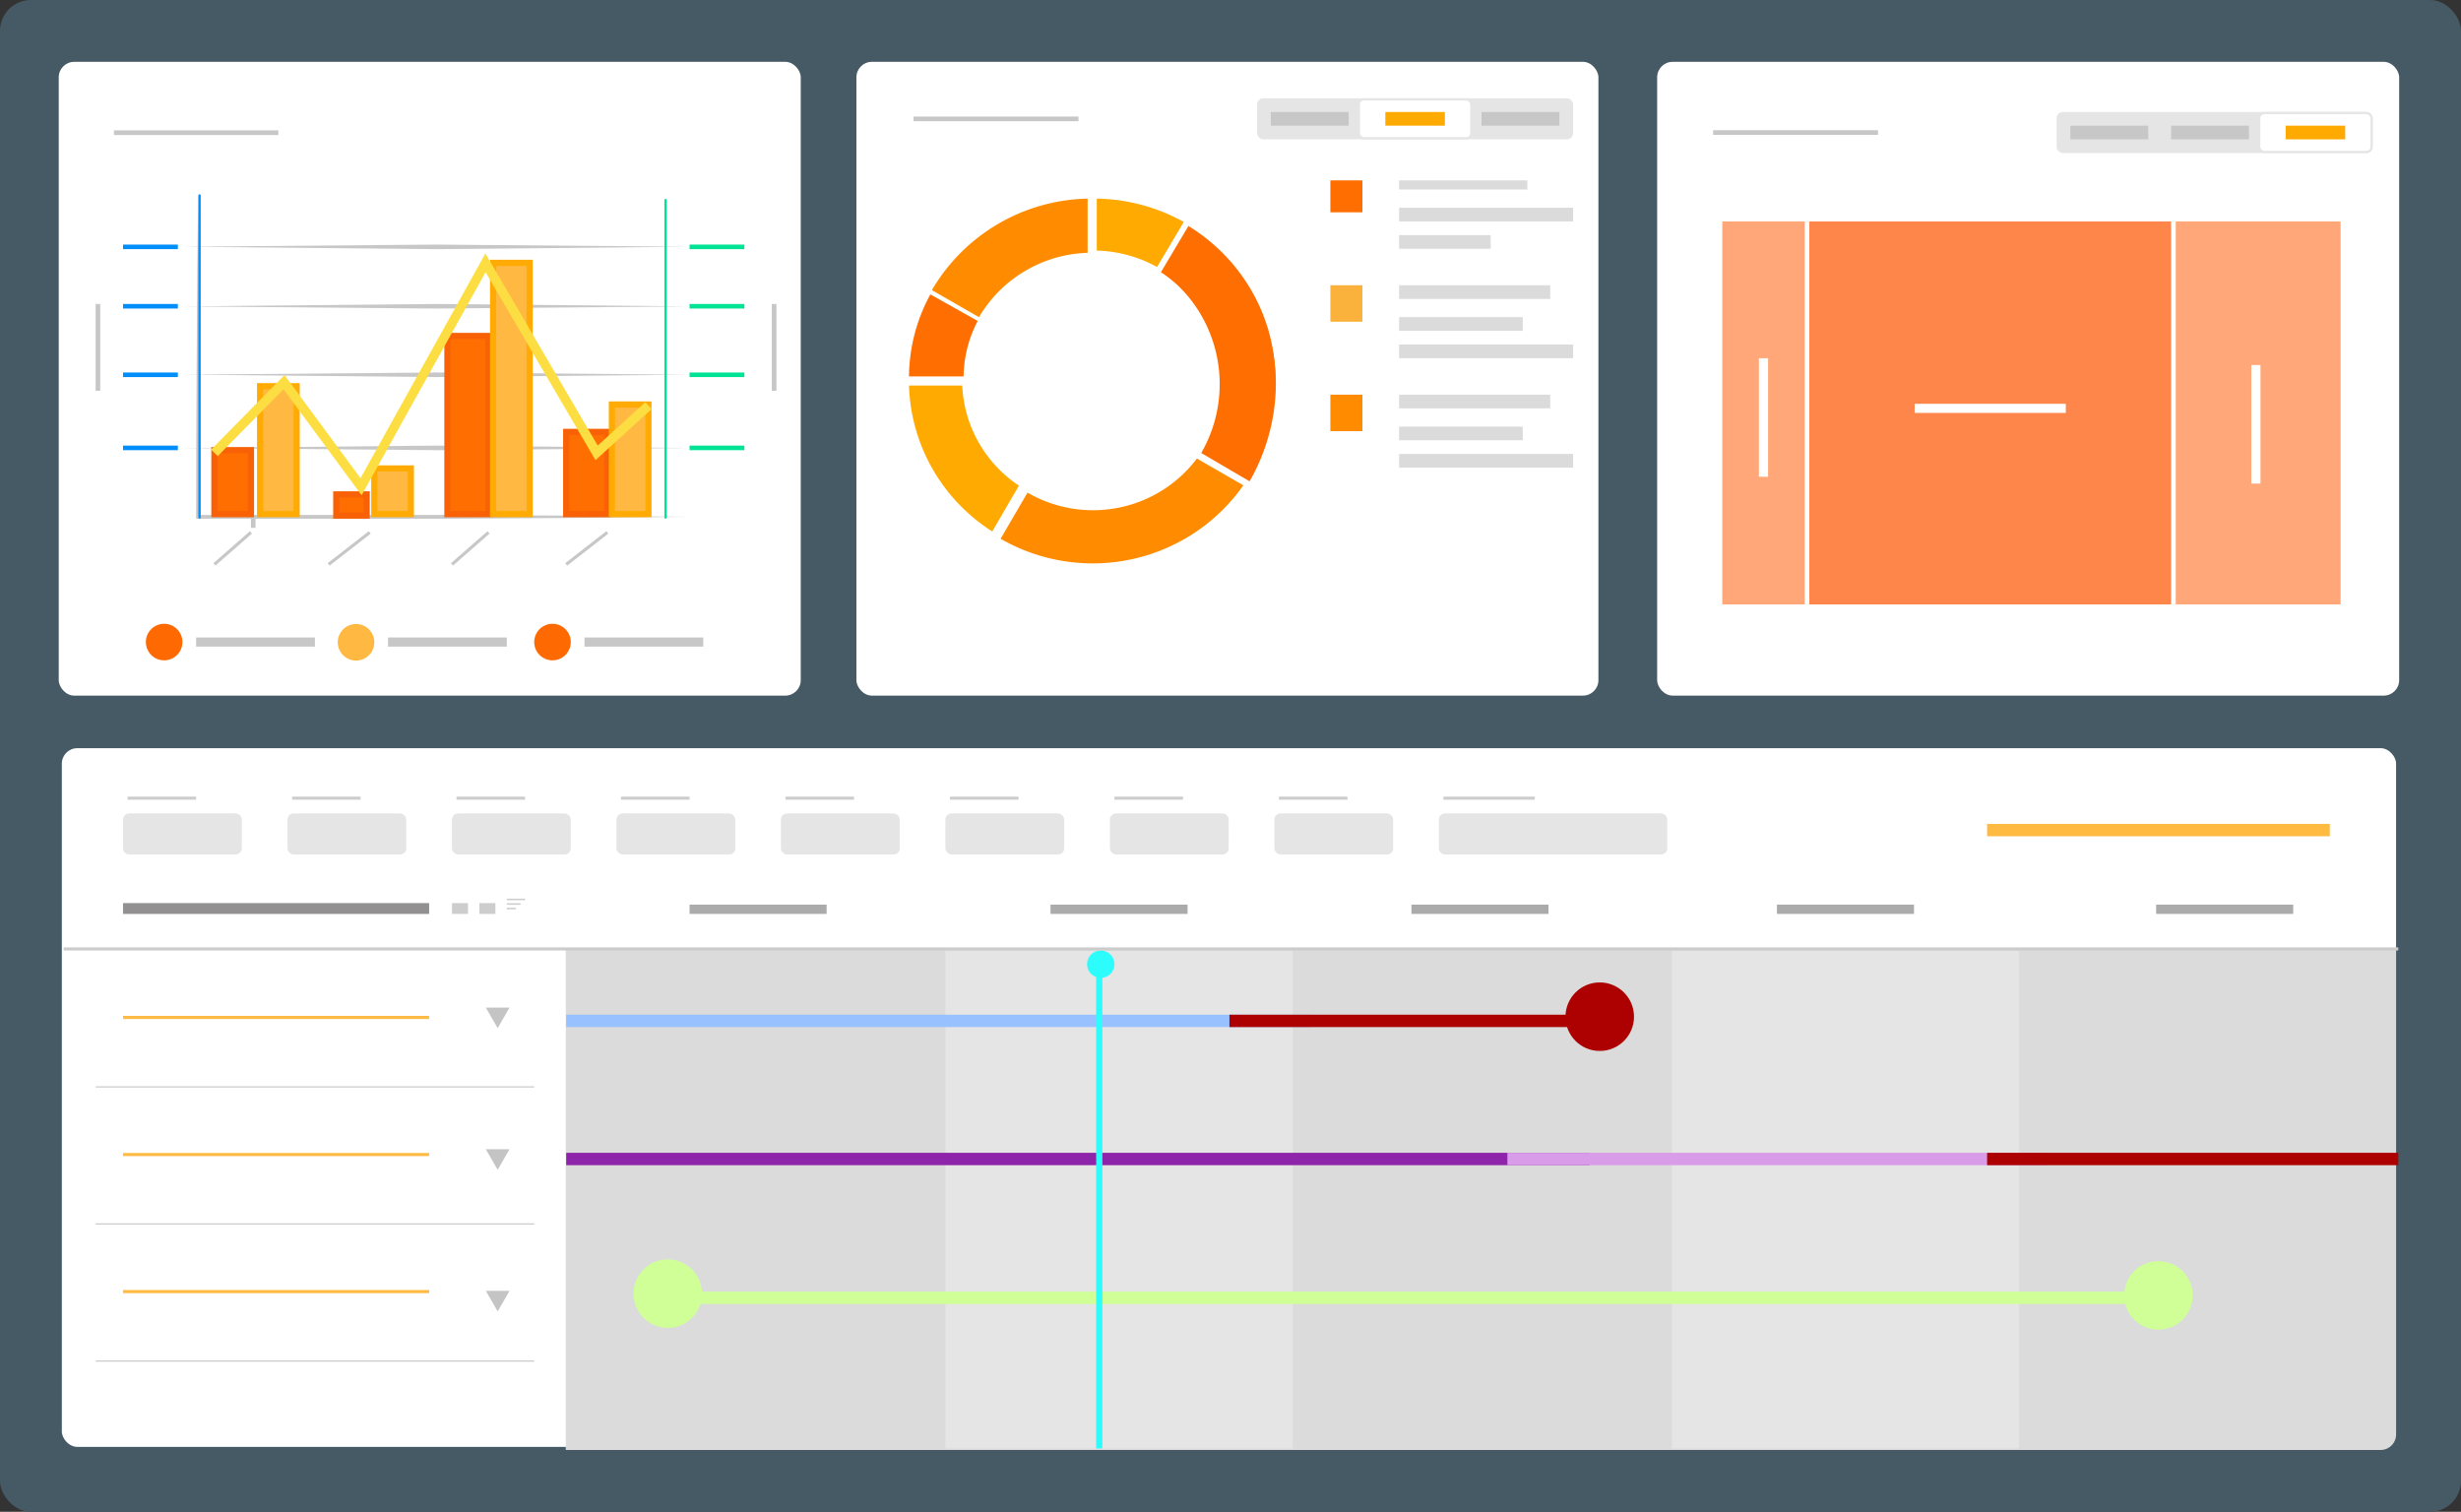<svg xmlns="http://www.w3.org/2000/svg" width="796" height="489" fill="none"><rect width="100%" height="100%" fill="#333333" stroke="none"/><rect width="796" height="489" fill="#455A64" rx="10"/><rect width="240" height="205" x="277" y="20" fill="#fff" rx="5"/><rect width="101.722" height="12.773" x="406.853" y="32.049" fill="#E5E5E5" stroke="#E5E5E5" stroke-width=".5" rx="1.75"/><rect width="36.337" height="12.573" x="439.545" y="32.149" fill="#fff" stroke="#E5E5E5" stroke-width=".7" rx="1.65"/><path fill="#FF6E00" d="M385.119 74.569c12.719 8.937 22.582 20.924 25.941 36.23 3.689 14.651.902 31.331-6.881 44.885l-15.646-9.159a44.552 44.552 0 0 0 5.098-31.052c-2.134-10.633-8.066-20.095-16.66-26.573l8.148-14.332Z"/><path fill="#FF6E00" d="M412.528 122.772v1.94h-17.769v-1.94a40.566 40.566 0 0 0-5.118-19.726c-3.363-6.06-8.226-11.213-14.15-14.99l8.905-14.962c8.617 5.305 15.714 12.641 20.632 21.326 4.919 8.685 7.499 18.438 7.5 28.352Z"/><path fill="#FA0" d="m382.897 71.789-8.655 14.578a42.451 42.451 0 0 0-19.493-5.313v-16.81c9.888.175 19.571 2.77 28.148 7.545Z"/><path fill="#FF8C00" d="M351.786 64.245V81.78a42.302 42.302 0 0 0-20.255 5.884 42.208 42.208 0 0 0-14.88 14.926l-15.236-8.758a59.765 59.765 0 0 1 21.319-21.352 59.896 59.896 0 0 1 29.052-8.235Z"/><path fill="#FF6E00" d="M316.231 103.807a39.808 39.808 0 0 0-4.567 17.956h-17.655a56.422 56.422 0 0 1 6.911-26.547l15.311 8.591Z"/><path fill="#FA0" d="m329.564 157.073-8.622 14.834a58.318 58.318 0 0 1-19.349-20.288 57.833 57.833 0 0 1-7.584-26.907h17.225a40.923 40.923 0 0 0 5.279 18.351 41.249 41.249 0 0 0 13.051 14.01Z"/><path fill="#FF8C00" d="M402.156 156.975c-8.497 12.134-21.296 20.651-35.847 23.856a59.77 59.77 0 0 1-42.672-6.565l8.707-14.926a42.225 42.225 0 0 0 29.522 4.863c10.109-2.035 19.105-7.694 25.263-15.893l15.027 8.665Z"/><path fill="#DBDBDB" d="M494.009 58.345h-41.482v2.95h41.482v-2.95Zm14.815 8.849h-56.297v4.425h56.297v-4.425Zm-26.667 8.849h-29.63v4.424h29.63v-4.424Z"/><path fill="#FA0" d="M467.343 36.223h-19.259v4.425h19.259v-4.425Z"/><path fill="#C7C7C7" d="M436.231 36.223h-25.185v4.425h25.185v-4.425Zm68.15 0h-25.185v4.425h25.185v-4.425Z"/><path fill="#FF6E00" d="M440.676 58.345h-10.371V68.67h10.371V58.345Z"/><path fill="#DBDBDB" d="M501.416 92.266h-48.889v4.425h48.889v-4.425Zm-8.889 10.324h-40v4.424h40v-4.424Zm16.297 8.848h-56.297v4.425h56.297v-4.425Z"/><path fill="#FAB23D" d="M440.676 92.266h-10.371v11.799h10.371V92.266Z"/><path fill="#DBDBDB" d="M501.416 127.662h-48.889v4.424h48.889v-4.424Zm-8.889 10.324h-40v4.424h40v-4.424Zm16.297 8.848h-56.297v4.425h56.297v-4.425Z"/><path fill="#FF8C00" d="M440.676 127.662h-10.371v11.798h10.371v-11.798Z"/><path stroke="#C7C7C7" stroke-width="1.5" d="M348.823 38.448h-53.334"/><rect width="240" height="205" x="536" y="20" fill="#fff" rx="5"/><path fill="#FFA778" d="M557.064 71.619h26.667v123.885h-26.667zm146.666 0h53.333v123.885H703.73z"/><path fill="#FF864B" d="M585.209 71.619h117.037v123.885H585.209z"/><path fill="#fff" d="M668.173 130.611h-48.889v2.95h48.889v-2.95Zm62.967 25.81v-38.345h-2.963v38.345h2.963Zm-159.263-2.212v-38.346h-2.963v38.346h2.963Z"/><rect width="101.722" height="12.773" x="665.462" y="36.473" fill="#E5E5E5" stroke="#E5E5E5" stroke-width=".5" rx="1.75"/><rect width="36.337" height="12.573" x="730.745" y="36.573" fill="#fff" stroke="#E5E5E5" stroke-width=".7" rx="1.65"/><path fill="#FA0" d="M758.544 40.648h-19.259v4.424h19.259v-4.425Z"/><path fill="#C7C7C7" d="M694.84 40.648h-25.185v4.424h25.185v-4.425Zm32.592 0h-25.185v4.424h25.185v-4.425Z"/><path stroke="#C7C7C7" stroke-width="1.5" d="M607.432 42.873h-53.334m53.334 0h-53.334"/><rect width="240" height="205" x="19" y="20" fill="#fff" rx="5"/><path fill="#C7C7C7" d="m59.005 79.81 82.006-.7 82.026.7-82.026.778-82.006-.778Zm0 19.29 82.006-.779 82.026.778-82.026.7-82.006-.7Zm0 22.088 82.006-.7 82.026.7-82.026.778-82.006-.778Zm0 23.722 82.006-.778 82.026.778-82.026.7-82.006-.7Z"/><path fill="#C7C7C7" d="m64.093 61.377.282 26.455.187 26.454c.125 17.649.188 35.285.188 52.908l-.657-.638h79.462l39.74.225 39.74.376-39.74.394-39.74.225H63.437v-.657c0-17.636.063-35.272.188-52.908l.187-26.454.281-26.38Z"/><path fill="#008FFA" d="M57.527 79.11H39.794v1.478h17.733V79.11Zm0 19.211H39.794V99.8h17.733v-1.478Zm0 22.167H39.794v1.478h17.733v-1.478Zm0 23.644H39.794v1.478h17.733v-1.478Z"/><path fill="#00E395" d="M240.77 79.11h-17.733v1.478h17.733V79.11Zm0 19.211h-17.733V99.8h17.733v-1.478Zm0 22.167h-17.733v1.478h17.733v-1.478Zm0 23.644h-17.733v1.478h17.733v-1.478Z"/><path fill="#FF6E00" stroke="#F96106" stroke-width="2" d="M81.17 145.61H69.349v20.689h11.823V145.61Z"/><path fill="#FFB842" stroke="#FFAB03" stroke-width="2" d="M95.95 124.921H84.126v41.378H95.95v-41.378Z"/><path fill="#FF6E00" stroke="#F96106" stroke-width="2" d="M108.77 166.776v-6.866h9.822v6.866h-9.822Z"/><path fill="#FFB842" stroke="#FFAB03" stroke-width="2" d="M132.891 151.521h-11.822v14.778h11.822v-14.778Z"/><path fill="#FF6E00" stroke="#F96106" stroke-width="2" d="M158.015 108.666h-13.3v57.633h13.3v-57.633Z"/><path fill="#FFB842" stroke="#FFAB03" stroke-width="2" d="M171.312 85.022H159.49v81.276h11.822V85.022Z"/><path fill="#FF6E00" stroke="#F96106" stroke-width="2" d="M196.436 139.699h-13.3v26.599h13.3v-26.599Z"/><path fill="#FFB842" stroke="#FFAB03" stroke-width="2" d="M209.737 130.832h-11.822v35.466h11.822v-35.466Z"/><path fill="#C7C7C7" d="M81.171 167.776v2.956h1.478v-2.956h-1.478Z"/><path stroke="#C7C7C7" d="m81.17 172.209-11.822 10.345m50.245-10.345-13.3 10.345m51.72-10.345-11.822 10.345m50.245-10.345-13.3 10.345"/><path stroke="#FCDE43" stroke-width="3" d="m69.348 146.475 22.52-22.866 24.915 33.823 40.248-72.41 35.935 61.453 16.77-15.244"/><path stroke="#008FFA" stroke-linecap="round" stroke-width=".75" d="M64.538 167.401V63.23"/><path stroke="#00E395" stroke-linecap="round" stroke-width=".75" d="M215.271 167.401V64.708"/><path stroke="#C7C7C7" stroke-width="1.5" d="M31.677 98.321v28.078m58.358-83.483H36.836m213.549 55.405v28.078"/><path fill="#C7C7C7" d="M101.859 206.198H63.437v2.956h38.422v-2.956Zm62.067 0h-38.422v2.956h38.422v-2.956Z"/><path fill="#FE6A01" d="M47.182 207.676a5.911 5.911 0 1 0 11.823 0 5.911 5.911 0 0 0-11.823 0Z"/><path fill="#C7C7C7" d="M227.469 206.198h-38.421v2.956h38.421v-2.956Z"/><path fill="#FE6A01" d="M172.793 207.676a5.911 5.911 0 1 0 11.822 0 5.911 5.911 0 0 0-11.822 0Z"/><path fill="#FFB842" d="M109.249 207.676a5.912 5.912 0 1 0 11.823-.001 5.912 5.912 0 0 0-11.823.001Z"/><rect width="755" height="226" x="20" y="242" fill="#fff" rx="5"/><path fill="#DBDBDB" d="M775 307H183v162h587a5 5 0 0 0 5-5V307Z"/><path fill="#E5E5E5" d="M418.1 307.434H305.79V468.51H418.1V307.434Zm234.967 0h-112.31V468.51h112.31V307.434Z"/><path stroke="#98C1FF" stroke-width="4" d="M183.135 330.208h240.617"/><path stroke="#AD0000" stroke-width="4" d="M397.663 330.208h115.96"/><path stroke="#D0FF98" stroke-width="4" d="M225.482 419.794H695.12"/><path stroke="#8E24AA" stroke-width="4" d="M183.135 374.88h331.019"/><path stroke="#D99CE9" stroke-width="4" d="M487.557 374.88h174.376"/><path stroke="#AD0000" stroke-width="4" d="M642.721 374.88H775.72"/><circle cx="517.431" cy="328.852" r="11.083" fill="#AD0000"/><circle cx="215.99" cy="418.439" r="11.083" fill="#D0FF98"/><circle cx="356.036" cy="311.867" r="4.433" fill="#2CFDFC"/><circle cx="698.137" cy="418.996" r="11.083" fill="#D0FF98"/><path stroke="#2CFDFC" stroke-width="2" d="M355.558 313.345V468.51"/><path stroke="#CCC" stroke-width=".4" d="M30.926 351.567h141.865M30.926 440.233h141.865"/><path stroke="#CCC" d="M20.582 306.934h755.137"/><path stroke="#FFBA41" d="M39.793 329.101h99.01"/><path stroke="#929090" stroke-width="3.5" d="M39.793 293.862h99.01"/><path stroke="#CDCDCD" stroke-width="3.5" d="M146.193 293.862h5.172m3.695 0h5.173"/><path stroke="#CDCDCD" d="M41.273 258.168h22.166m190.631 0h22.166"/><path stroke="#ABABAB" stroke-width="3" d="M697.398 294.112h44.333m-166.988 0h44.333m-162.553 0h44.333m-161.077 0h44.333m-161.076 0h44.333"/><path stroke="#FFBA41" d="M39.793 373.434h99.01"/><path stroke="#FFBA41" stroke-width="4" d="M642.721 268.49h110.833"/><path stroke="#CCC" stroke-width=".4" d="M30.926 395.9h141.865"/><path stroke="#FFBA41" d="M39.793 417.767h99.01"/><path fill="#C4C4C4" d="m160.971 332.556-3.84-6.65h7.679l-3.839 6.65Zm0 91.621-3.84-6.65h7.679l-3.839 6.65Zm0-45.81-3.84-6.65h7.679l-3.839 6.65Z"/><rect width="37.922" height="12.8" x="40.043" y="263.351" fill="#E5E5E5" stroke="#E5E5E5" stroke-width=".5" rx="1.75"/><path stroke="#CDCDCD" d="M94.469 258.168h22.167"/><rect width="37.922" height="12.8" x="93.243" y="263.351" fill="#E5E5E5" stroke="#E5E5E5" stroke-width=".5" rx="1.75"/><path stroke="#CDCDCD" d="M147.67 258.168h22.166"/><rect width="37.922" height="12.8" x="146.443" y="263.351" fill="#E5E5E5" stroke="#E5E5E5" stroke-width=".5" rx="1.75"/><path stroke="#CDCDCD" d="M200.87 258.168h22.166m84.234 0h22.166m31.034 0h22.166m31.03 0h22.167m31.033 0h29.556"/><rect width="37.922" height="12.8" x="199.643" y="263.351" fill="#E5E5E5" stroke="#E5E5E5" stroke-width=".5" rx="1.75"/><rect width="37.922" height="12.8" x="252.84" y="263.351" fill="#E5E5E5" stroke="#E5E5E5" stroke-width=".5" rx="1.75"/><rect width="37.922" height="12.8" x="306.04" y="263.351" fill="#E5E5E5" stroke="#E5E5E5" stroke-width=".5" rx="1.75"/><rect width="37.922" height="12.8" x="359.24" y="263.351" fill="#E5E5E5" stroke="#E5E5E5" stroke-width=".5" rx="1.75"/><rect width="37.922" height="12.8" x="412.44" y="263.351" fill="#E5E5E5" stroke="#E5E5E5" stroke-width=".5" rx="1.75"/><rect width="73.388" height="12.8" x="465.64" y="263.351" fill="#E5E5E5" stroke="#E5E5E5" stroke-width=".5" rx="1.75"/><path stroke="#CDCDCD" stroke-width=".5" d="M163.924 290.929h5.912m-5.912 1.478h4.434m-4.434 1.477h2.956"/></svg>